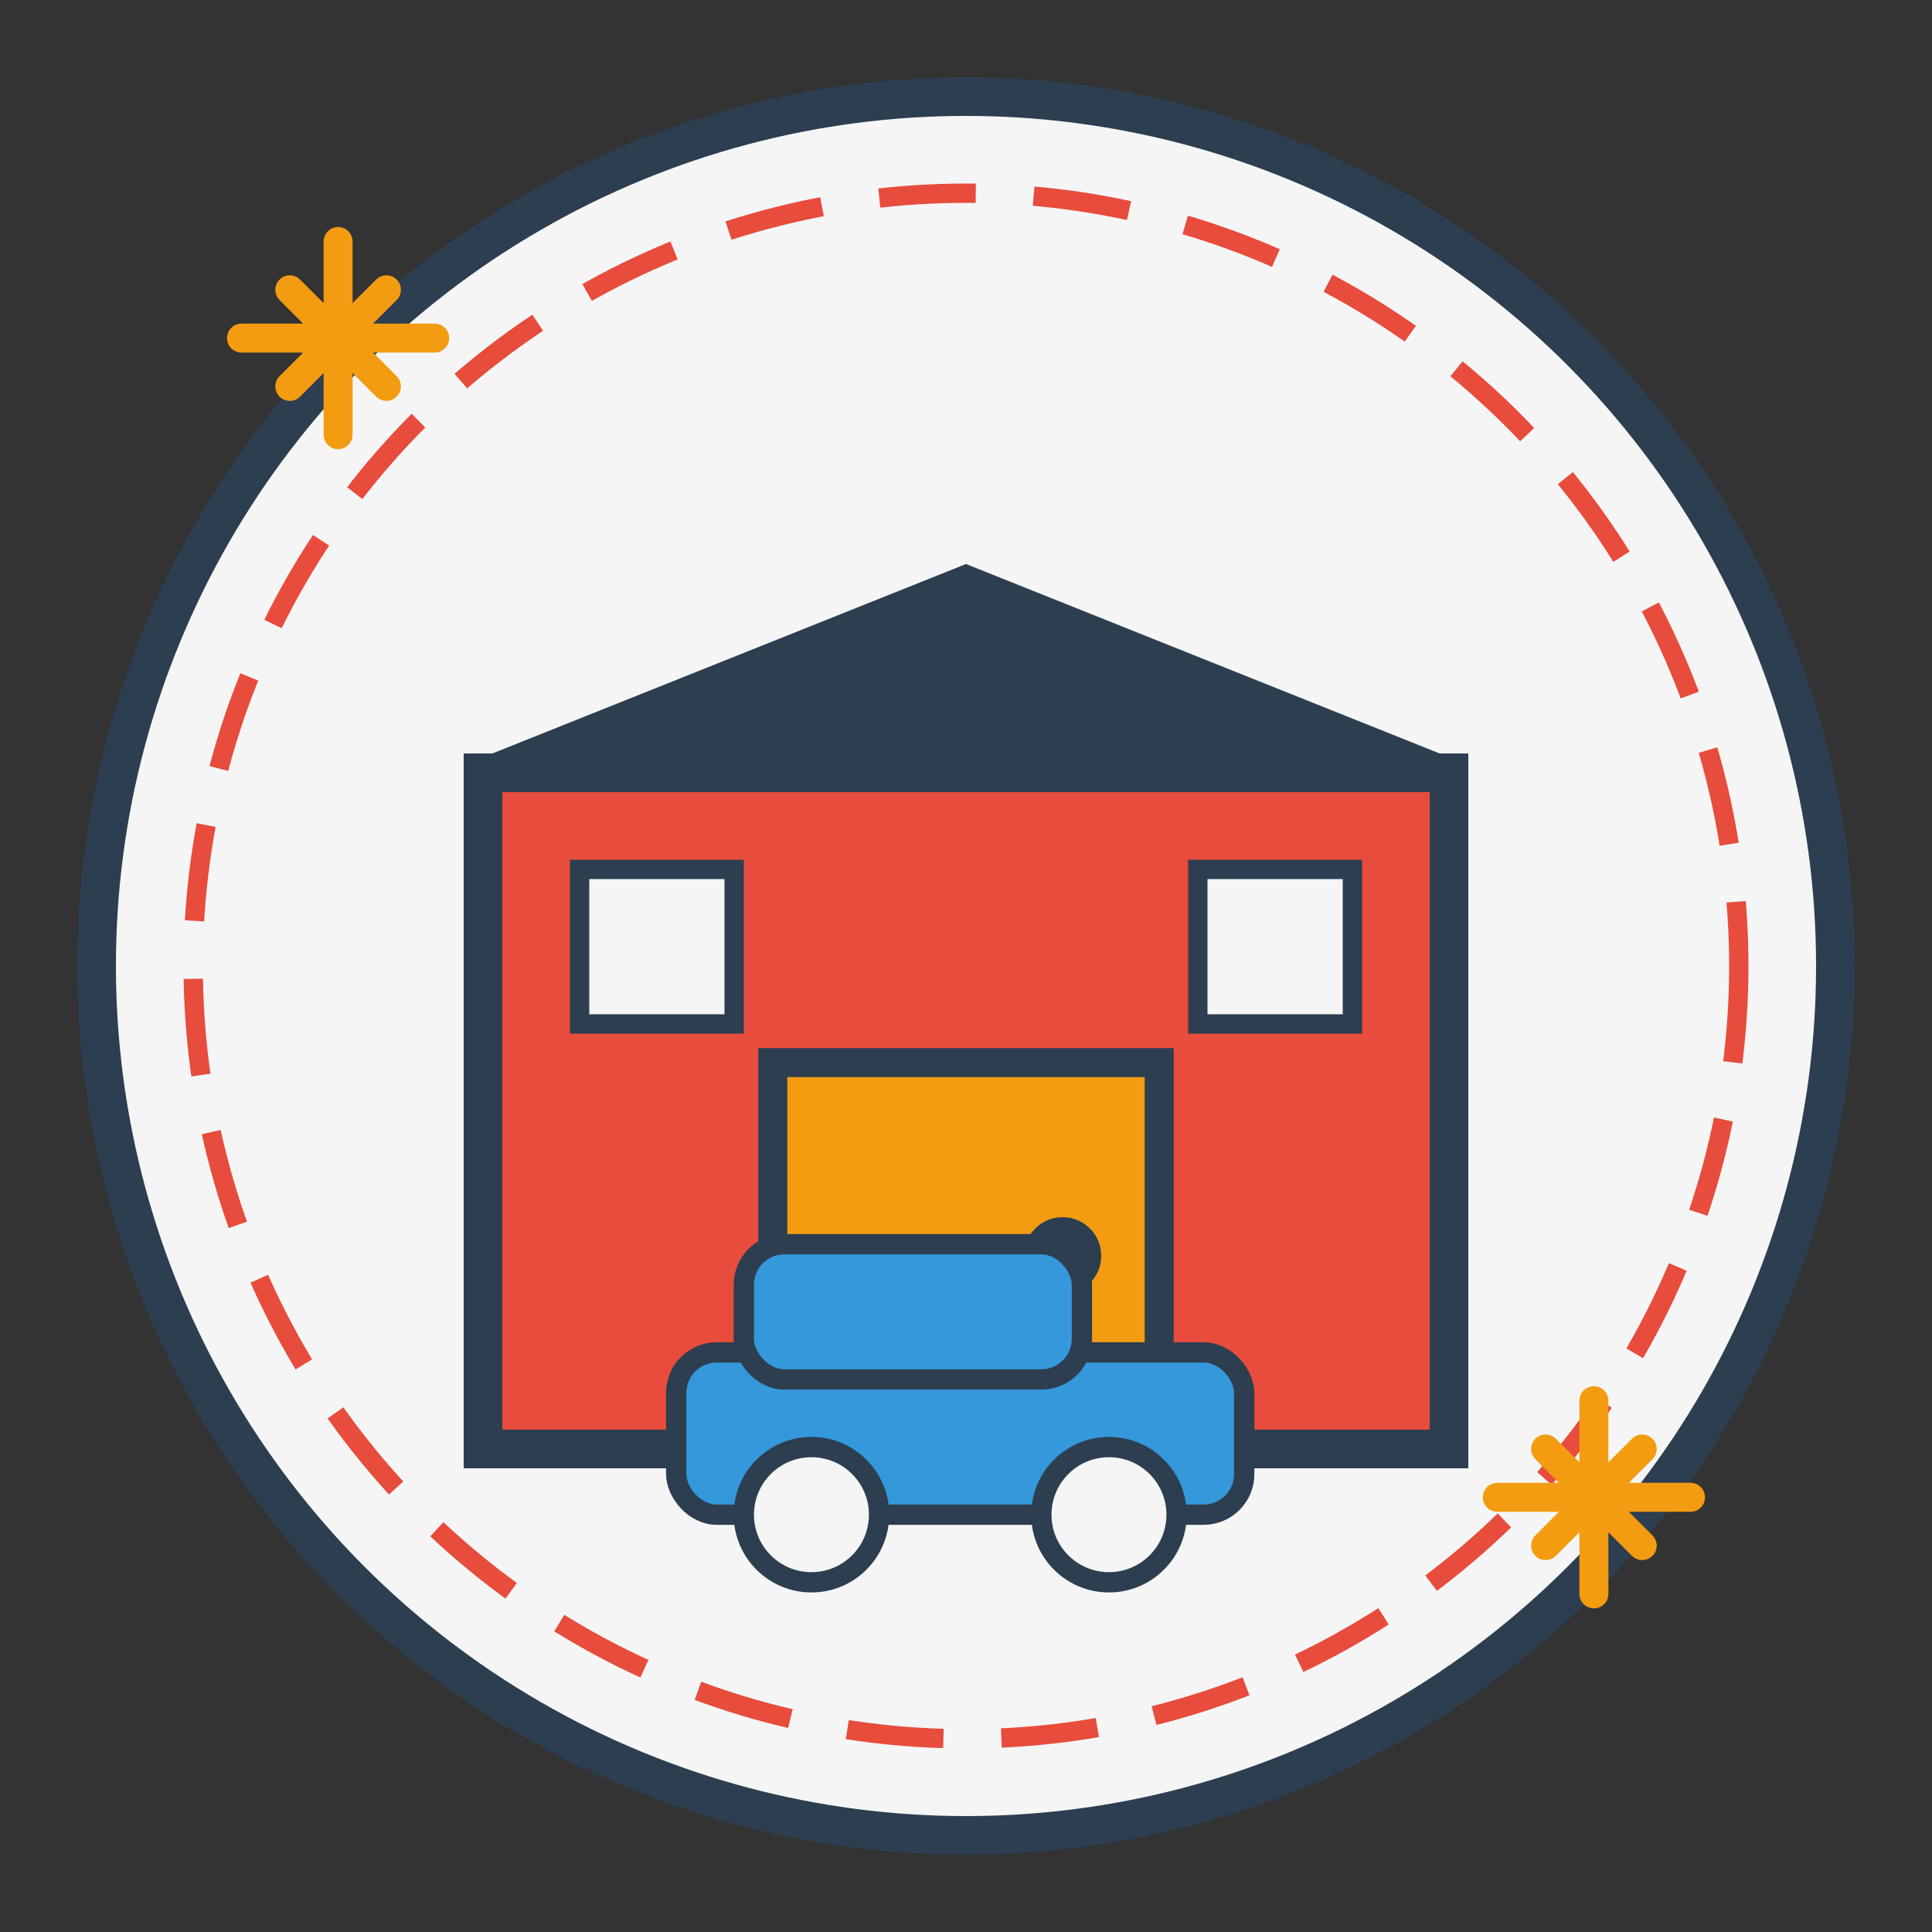 <svg xmlns="http://www.w3.org/2000/svg" viewBox="0 0 100 100" width="100" height="100">
  <rect x="0" y="0" width="100" height="100" fill="#333333" stroke="none"/>
  <!-- Circle background with retro pattern -->
  <circle cx="50" cy="50" r="45" fill="#f5f5f5" stroke="#2c3e50" stroke-width="2"/>
  <circle cx="50" cy="50" r="40" fill="none" stroke="#e74c3c" stroke-width="1" stroke-dasharray="5 3"/>
  
  <!-- Simplified garage/shop building -->
  <g transform="translate(25, 30)">
    <!-- Building main structure -->
    <rect x="0" y="10" width="50" height="35" fill="#e74c3c" stroke="#2c3e50" stroke-width="2"/>
    <!-- Roof -->
    <polygon points="0,10 25,0 50,10" fill="#2c3e50" stroke="#2c3e50" stroke-width="1.5"/>
    <!-- Door -->
    <rect x="15" y="25" width="20" height="20" fill="#f39c12" stroke="#2c3e50" stroke-width="1.5"/>
    <!-- Door handle -->
    <circle cx="30" cy="35" r="2" fill="#2c3e50"/>
    <!-- Windows -->
    <rect x="5" y="15" width="8" height="8" fill="#f5f5f5" stroke="#2c3e50" stroke-width="1"/>
    <rect x="37" y="15" width="8" height="8" fill="#f5f5f5" stroke="#2c3e50" stroke-width="1"/>
  </g>
  
  <!-- Car silhouette -->
  <g transform="translate(35, 70) scale(0.7)">
    <rect x="0" y="0" width="42" height="12" rx="3" fill="#3498db" stroke="#2c3e50" stroke-width="1.5"/>
    <rect x="5" y="-8" width="25" height="10" rx="3" fill="#3498db" stroke="#2c3e50" stroke-width="1.5"/>
    <circle cx="10" cy="12" r="5" fill="#f5f5f5" stroke="#2c3e50" stroke-width="1.5"/>
    <circle cx="32" cy="12" r="5" fill="#f5f5f5" stroke="#2c3e50" stroke-width="1.5"/>
  </g>
  
  <!-- Retro star burst -->
  <g transform="translate(15, 15)">
    <path d="M0,0 L5,5 M0,5 L5,0 M2.5,-2.5 L2.5,7.5 M-2.5,2.5 L7.5,2.5" 
          stroke="#f39c12" stroke-width="1.5" stroke-linecap="round"/>
  </g>
  <g transform="translate(80, 75)">
    <path d="M0,0 L5,5 M0,5 L5,0 M2.5,-2.5 L2.5,7.5 M-2.5,2.5 L7.5,2.5" 
          stroke="#f39c12" stroke-width="1.5" stroke-linecap="round"/>
  </g>
</svg>
